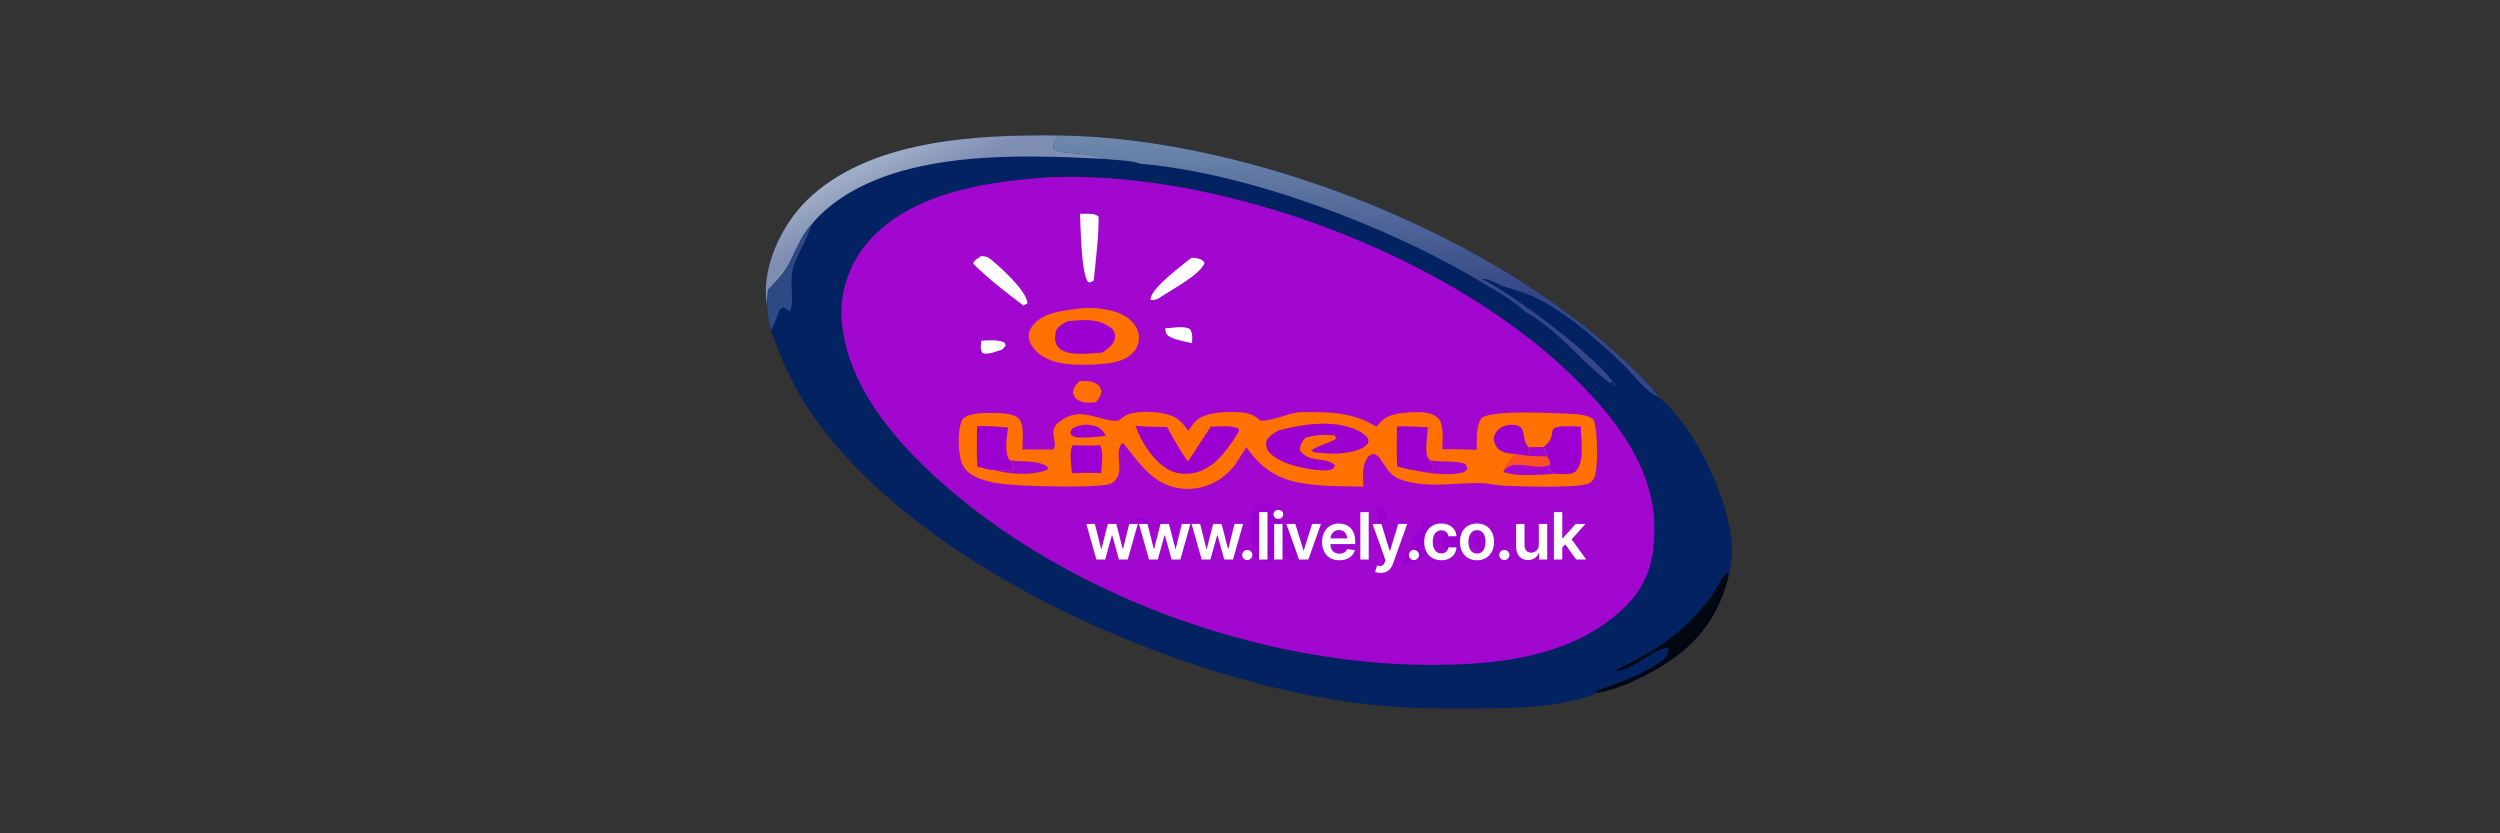 <svg width="300" height="100" viewBox="0 0 300 100" fill="none" xmlns="http://www.w3.org/2000/svg">
<rect x="0" y="0" width="300" height="100" fill="#333333" stroke="none"/>
<g clip-path="url(#clip0_1506_294)">
<path d="M92.044 36.585C91.919 36.04 91.894 35.411 91.897 34.853C91.92 31.036 94.094 26.716 96.78 24.076C104.252 16.733 117.142 16.163 126.934 16.248C150.277 16.495 180.581 28.524 196.868 45.159C197.617 45.924 198.428 46.73 199.007 47.632C203.293 51.091 207.174 59.252 207.749 64.694C207.9 66.117 207.868 67.593 207.471 68.975C206.304 73.813 203.805 77.235 199.532 79.85C197.231 81.259 194.269 82.696 191.604 83.167C191.463 83.238 191.317 83.304 191.169 83.358C186.944 84.913 182.122 84.966 177.681 85.004C173.266 85.042 168.831 85.04 164.437 84.556C152.709 83.264 140.4 79.293 129.728 74.348C117.703 68.777 103.788 59.775 96.579 48.416C94.815 45.636 93.64 42.734 92.508 39.652C92.269 38.622 92.109 37.641 92.044 36.585Z" fill="#032262"/>
<path d="M126.934 16.249C150.277 16.496 180.581 28.525 196.869 45.16C197.617 45.924 198.428 46.73 199.007 47.633C197.507 47.022 196.048 44.999 194.896 43.873C191.933 40.976 187.997 37.514 184.248 35.706C183.091 35.148 181.847 34.823 180.628 34.435C179.847 34.187 178.844 33.51 178.074 33.47C177.984 33.466 177.893 33.462 177.802 33.465C181.594 35.325 191.765 42.907 193.834 46.227L193.634 46.264L193.541 45.732L193.223 46.003C189.646 43.305 186.997 39.602 182.966 37.362C181.377 35.869 179.246 34.732 177.38 33.621C166.419 27.095 149.67 20.731 136.858 19.657C135.824 19.239 133.918 19.227 132.769 19.089C130.627 18.186 127.352 18.613 126.441 17.868C126.34 17.204 126.644 16.835 126.934 16.249Z" fill="url(#paint0_linear_1506_294)"/>
<path d="M92.044 36.585C91.919 36.04 91.894 35.411 91.897 34.853C91.92 31.036 94.094 26.716 96.78 24.076C104.252 16.733 117.142 16.163 126.934 16.248C126.644 16.834 126.34 17.203 126.441 17.868C127.352 18.612 130.627 18.185 132.769 19.088C122.4 18.522 107.235 17.915 98.948 25.308C98.384 25.811 97.816 26.385 97.353 26.984C95.931 28.498 95.422 30.458 94.363 32.201C93.797 33.134 92.892 33.993 92.155 34.801L92.044 36.585Z" fill="url(#paint1_linear_1506_294)"/>
<path d="M191.603 83.167L191.562 82.917C194.245 81.901 197.2 81.028 199.485 79.22C200.107 78.728 200.168 78.492 200.253 77.735C198.774 77.503 195.496 80.799 193.814 80.463C198.706 78.092 201.504 76.333 205.051 72.044C205.786 71.155 206.295 69.686 207.043 68.946C207.106 68.884 207.167 68.821 207.233 68.763L207.471 68.975C206.304 73.813 203.805 77.235 199.532 79.85C197.231 81.259 194.269 82.696 191.603 83.167Z" fill="#000710"/>
<path d="M97.352 26.984C96.847 28.924 95.545 30.539 95.101 32.441C94.749 33.945 95.335 36.081 94.809 37.387L93.997 36.878C93.565 37.101 93.48 37.306 93.337 37.775C93.105 38.537 92.78 38.967 92.507 39.653C92.269 38.623 92.108 37.642 92.043 36.586L92.154 34.802C92.891 33.994 93.796 33.135 94.363 32.202C95.421 30.459 95.931 28.499 97.352 26.984Z" fill="#2E4A86"/>
<path d="M125.726 21.282C126.117 21.266 126.509 21.253 126.901 21.243C147.235 20.735 173.471 30.623 188.19 44.643C193.297 49.507 198.344 55.598 198.518 62.973C198.603 66.603 197.966 69.734 195.387 72.43C189.813 78.257 181.461 79.585 173.782 79.763C153.066 80.312 129.681 72.216 113.942 58.732C107.988 53.631 101.615 46.61 100.998 38.395C100.749 35.084 101.943 31.595 104.11 29.094C109.29 23.115 118.286 21.802 125.726 21.282Z" fill="#A107CF"/>
<path d="M155.881 49.461C159.356 49.436 162.091 49.352 165.174 51.204C165.37 50.971 165.575 50.746 165.788 50.529C166.761 49.551 168.836 49.457 170.161 49.459C170.981 49.461 171.983 49.572 172.579 50.191C173.332 50.972 173.087 52.876 173.072 53.911C174.451 53.89 175.834 53.941 177.214 53.969C177.218 52.672 177.063 51.209 177.835 50.094C179.51 49.191 185.999 49.559 188.213 49.651C189.051 49.685 190.64 49.727 191.241 50.38C191.738 51.646 191.803 56.077 191.339 57.277C191.215 57.599 190.932 57.899 190.615 58.032C189.238 58.608 182.17 58.374 180.341 58.272C179.502 58.225 178.678 58.004 177.838 57.979C174.525 57.884 171.361 58.667 168.089 57.551C166.228 56.916 166.002 54.909 164.946 54.489C164.773 54.42 164.465 54.615 164.291 54.692C163.358 55.663 163.579 57.149 163.596 58.399C161.173 58.337 158.637 58.395 156.247 57.987C153.167 57.461 151.339 56.171 149.56 53.66C149.116 54.382 148.659 55.096 148.189 55.801C147.816 56.237 147.431 56.678 146.99 57.045C145.584 58.231 143.762 58.807 141.93 58.643C138.381 58.309 136.83 55.661 134.759 53.159C134.565 53.304 134.488 53.365 134.392 53.593C133.922 54.715 134.707 56.21 134.041 57.335C133.787 57.763 133.473 58.01 132.981 58.125C131.007 58.59 122.262 58.347 120.087 58.05C118.969 57.897 117.594 57.573 116.622 56.972C115.887 56.518 115.468 55.918 115.269 55.08C114.974 53.836 114.874 51.339 115.564 50.218C116.432 49.515 118.152 49.553 119.212 49.56C120.042 49.565 121.655 49.598 122.262 50.233C122.942 50.944 122.7 52.973 122.682 53.929C123.91 53.945 125.139 53.947 126.367 53.934C126.854 53.453 126.313 52.43 126.406 51.739C126.468 51.284 126.745 50.876 127.111 50.608C129.46 48.881 130.968 50.087 133.393 50.46C134.193 50.583 134.282 50.422 134.885 49.989C135.878 49.277 138.061 49.367 139.215 49.548C140.973 49.823 141.553 50.261 142.6 51.692C142.899 51.271 143.214 50.795 143.591 50.442C144.548 49.548 146.715 49.412 147.951 49.44C149.246 49.47 150.272 49.492 151.21 50.471C152.613 50.553 154.415 49.646 155.881 49.461Z" fill="#FE7000"/>
<path d="M153.402 51.655C156.39 50.865 160.535 50.22 163.358 51.888C163.684 52.081 163.937 52.338 164.168 52.635C164.199 52.908 164.275 53.06 164.096 53.282C163.475 54.053 161.841 54.3 160.901 54.394C159.83 54.5 158.699 54.365 157.628 54.285L157.387 54.044C158.31 53.381 159.45 53.219 160.384 52.623L160.133 52.24C158.858 52.125 157.874 52.19 156.64 52.529C156.223 53.078 156.044 53.275 155.968 53.974C156.952 55.646 159.026 54.719 160.211 55.828L159.975 56.251C159.581 56.463 159.16 56.45 158.726 56.439C156.898 56.396 153.651 55.737 152.358 54.326C151.943 53.873 151.934 53.539 151.953 52.968C152.257 52.305 152.806 52.018 153.402 51.655Z" fill="#9B00D0"/>
<path d="M136.274 51.107C137.527 51.214 138.8 51.212 140.058 51.249C140.837 52.68 141.619 54.069 142.552 55.408C143.456 53.997 144.37 52.593 145.295 51.196C146.304 51.182 147.625 51.017 148.567 51.387L148.677 51.699L148.38 52.251C147.163 54.072 145.922 55.934 143.724 56.632C142.577 56.996 141.315 56.942 140.24 56.374C138.522 55.468 136.836 52.933 136.274 51.107Z" fill="#9B00D0"/>
<path d="M185.229 53.653C187.549 51.848 184.307 50.931 189.7 51.194C189.719 52.79 190.201 55.413 189.051 56.604C188.403 57.031 187.518 56.889 186.776 56.86C186.419 56.776 186.209 56.68 185.94 56.429L185.981 55.776C185.931 55.273 185.95 55.166 185.594 54.777C185.547 54.398 185.362 54.011 185.229 53.653Z" fill="#9B00D0"/>
<path d="M117.244 51.157C118.457 51.08 119.745 51.226 120.962 51.28C120.844 52.416 120.455 54.269 121.163 55.229C121.385 55.656 121.617 55.88 121.498 56.357C120.803 56.623 120.012 56.353 119.282 56.412C118.672 56.417 117.889 56.13 117.285 55.992C117.173 54.388 117.234 52.763 117.244 51.157Z" fill="#9B00D0"/>
<path d="M167.636 51.176C168.85 51.107 170.126 51.23 171.344 51.27C171.27 52.01 171.19 52.757 171.16 53.499C171.137 54.094 171.14 54.776 171.564 55.239L172 56.068L171.834 56.385C171.11 56.464 170.409 56.354 169.696 56.412C169.068 56.397 168.298 56.126 167.676 55.989C167.561 54.399 167.633 52.77 167.636 51.176Z" fill="#9B00D0"/>
<path d="M183.449 53.685C184.038 53.658 184.642 53.602 185.229 53.654C185.362 54.012 185.547 54.399 185.594 54.778C185.95 55.166 185.931 55.274 185.981 55.777L185.941 56.429C186.21 56.681 186.419 56.777 186.776 56.861C184.921 56.917 182.139 57.285 180.403 56.621C180.634 55.312 181.346 55.531 181.66 54.468L183.378 54.709C183.487 54.367 183.463 54.038 183.449 53.685Z" fill="#FB4F26"/>
<path d="M180.403 56.622C181.303 54.831 184.368 56.616 185.981 55.777L185.941 56.43C186.21 56.681 186.419 56.777 186.776 56.861C184.921 56.917 182.139 57.285 180.403 56.622Z" fill="#A107CF"/>
<path d="M183.449 53.685C184.038 53.658 184.642 53.602 185.229 53.654C185.363 54.012 185.547 54.399 185.594 54.778L183.378 54.709C183.487 54.367 183.463 54.038 183.449 53.685Z" fill="#A107CF"/>
<path d="M128.748 53.421C129.815 53.437 130.92 53.511 131.982 53.43C132.489 54.127 132.184 55.926 132.135 56.776C130.967 56.699 129.787 56.759 128.617 56.79C128.58 56.089 128.325 54.244 128.621 53.648C128.66 53.57 128.7 53.494 128.748 53.421Z" fill="#9B00D0"/>
<path d="M181.66 54.467C181.114 54.408 180.489 54.361 180.022 54.046C179.533 53.715 179.347 53.267 179.248 52.708C179.298 52.282 179.397 51.972 179.696 51.653C180.126 51.191 180.752 50.981 181.373 50.973C183.468 50.946 182.368 52.616 183.449 53.684C183.463 54.038 183.487 54.365 183.378 54.708L181.66 54.467Z" fill="#9B00D0"/>
<path d="M121.163 55.228C122.607 55.485 124.783 55.123 125.88 56.171C125.868 56.101 125.807 56.053 125.761 56L125.695 56.369C123.856 57.097 121.151 56.933 119.282 56.411C120.012 56.352 120.803 56.623 121.499 56.356C121.618 55.879 121.385 55.656 121.163 55.228Z" fill="#A107CF"/>
<path d="M171.564 55.238C172.897 55.502 174.652 55.205 175.851 55.686L176.118 56.2C175.836 56.617 175.693 56.667 175.193 56.766C173.591 57.083 171.269 56.818 169.696 56.411C170.409 56.354 171.11 56.464 171.834 56.385L171.999 56.067L171.564 55.238Z" fill="#A107CF"/>
<path d="M129.151 52.481C128.722 52.318 128.63 52.333 128.414 51.904L128.652 51.443C129.456 50.978 130.34 50.848 131.244 51.083C132.062 51.295 132.296 51.607 132.7 52.292C131.502 52.438 130.362 52.558 129.151 52.481Z" fill="#9B00D0"/>
<path d="M129.137 37.074C129.255 37.052 129.373 37.034 129.492 37.02C131.333 36.806 134.041 37.092 135.511 38.293C136.13 38.799 136.595 39.51 136.668 40.318C136.73 41.008 136.521 41.66 136.072 42.187C134.928 43.53 133.098 43.6 131.476 43.736C129.255 43.799 126.732 43.923 124.84 42.559C124.19 42.09 123.585 41.387 123.465 40.57C123.385 40.028 123.568 39.525 123.898 39.1C125.112 37.539 127.326 37.316 129.137 37.074Z" fill="#FE7000"/>
<path d="M128.134 38.538C128.801 38.458 129.488 38.429 130.159 38.407C131.342 38.369 132.687 38.724 133.566 39.551C133.729 39.917 133.884 40.136 133.806 40.547C133.648 41.375 132.918 41.877 132.268 42.319C131.038 42.378 129.566 42.587 128.361 42.352C127.811 42.245 127.19 41.99 126.874 41.501C126.502 40.925 126.584 40.292 126.725 39.66C127.079 39.064 127.54 38.839 128.134 38.538Z" fill="#9B00D0"/>
<path d="M165.141 60.467C165.716 61.04 166.401 61.31 166.508 62.111C166.165 62.648 166.016 62.902 166.155 63.558C166.182 63.689 166.22 63.818 166.26 63.946L165.295 63.882C165.293 62.736 165.295 61.605 165.141 60.467Z" fill="#9B00D0"/>
<path d="M170.05 64.032L170.2 64.004C170.634 63.548 170.615 63.364 170.701 62.739L171.053 62.612C171.469 62.767 171.846 62.969 172.234 63.183C171.866 64.082 171.602 64.816 171.87 65.797L171.383 65.951L171.272 66.173C170.689 65.772 169.864 65.703 169.181 65.573C169.402 64.995 169.582 64.463 170.05 64.032Z" fill="#9B00D0"/>
<path d="M165.295 63.882L166.26 63.946C166.728 64.94 167.591 66.311 167.187 67.409C167.061 67.751 166.883 68.097 166.713 68.42C165.448 67.634 166.18 67.021 165.473 66.069C165.261 65.388 165.311 64.591 165.295 63.882Z" fill="#9B00D0"/>
<path d="M168.167 67.964C168.476 67.158 168.841 66.366 169.181 65.571C169.864 65.701 170.689 65.771 171.272 66.172C170.75 67.334 169.672 67.424 168.498 67.87C168.385 67.913 168.286 67.947 168.167 67.964Z" fill="#9B00D0"/>
<path d="M151.446 60.449C152.13 60.325 152.748 60.515 153.406 60.682C153.782 61.031 153.838 61.054 153.864 61.582L153.282 62.339C153.594 62.616 153.973 62.886 154.132 63.282L154.468 63.442L154.704 63.269C154.978 64.098 155.223 64.959 155.548 65.769C155.495 66.353 155.517 66.709 155.176 67.206C154.692 67.127 154.631 67.159 154.328 66.739C154.251 66.632 154.176 66.524 154.101 66.416C153.942 66.644 153.761 66.993 153.554 67.171C152.916 67.271 152.116 67.504 151.481 67.351C151.011 67.212 150.859 67.16 150.515 66.799C150.2 65.367 149.886 62.397 150.544 61.014C150.735 60.612 151.048 60.596 151.446 60.449Z" fill="#9B00D0"/>
<path d="M154.704 63.269C154.978 64.098 155.223 64.959 155.548 65.769C155.495 66.353 155.517 66.709 155.176 67.206C154.692 67.127 154.631 67.159 154.328 66.739C154.251 66.632 154.176 66.524 154.101 66.415C154.015 65.342 154.005 64.353 154.132 63.282L154.468 63.442L154.704 63.269Z" fill="#9B00D0"/>
<path d="M177.361 63.546C178.074 63.635 178.387 63.772 178.855 64.3C179.02 65.009 178.801 65.546 178.564 66.203C177.873 66.082 177.577 65.847 177.154 65.32C176.99 64.628 177.124 64.19 177.361 63.546Z" fill="#9B00D0"/>
<path d="M135.992 62.277C136.607 62.117 137.131 62.025 137.708 62.36C137.841 62.437 137.958 62.534 138.065 62.644C138.073 63.22 138.034 63.841 138.101 64.411L137.592 64.888C137.168 63.944 136.81 62.953 135.992 62.277Z" fill="#9B00D0"/>
<path d="M175.47 66.113C175.069 65.876 174.565 65.975 174.115 65.941C173.519 65.895 173.287 65.765 172.921 65.328C172.87 64.812 172.91 64.51 173.142 64.044C173.7 63.568 174.546 63.663 175.241 63.655L175.674 64.686L175.685 65.095C175.616 65.365 175.42 65.849 175.47 66.113Z" fill="#9B00D0"/>
<path d="M129.598 25.65C129.767 25.65 129.936 25.651 130.105 25.653C130.686 25.659 131.42 25.587 131.832 26.008C131.855 28.444 131.512 30.925 131.285 33.351L131.221 33.684L130.799 33.904L130.571 33.827C129.735 32.88 129.68 27.134 129.598 25.65Z" fill="#FEFEFE"/>
<path d="M117.712 30.73C118.13 30.744 118.492 30.789 118.828 31.062C120.081 32.082 123.157 34.853 123.304 36.371L122.828 36.677C120.783 35.142 118.596 33.451 116.789 31.646C116.869 31.23 117.372 30.984 117.712 30.73Z" fill="#FEFEFE"/>
<path d="M142.941 30.954C143.067 30.936 143.197 30.925 143.323 30.946C143.882 31.037 144.224 31.072 144.558 31.531C144.1 32.906 140.633 34.745 139.35 35.596C139.337 35.606 139.324 35.617 139.311 35.628C138.949 35.91 138.507 36.045 138.068 35.996C138.066 35.939 138.065 35.886 138.071 35.829C138.21 34.507 141.922 31.792 142.941 30.954Z" fill="#FEFEFE"/>
<path d="M144.394 66.998C144.588 65.971 145.286 64.931 145.82 64.053L146.608 64.226C146.079 64.705 145.81 65.106 145.776 65.834C145.753 66.308 145.762 66.785 145.773 67.26C145.116 67.433 145.01 67.301 144.394 66.998Z" fill="#9B00D0"/>
<path d="M129.51 45.748C130.073 45.724 130.789 45.669 131.315 45.915C131.832 46.157 131.987 46.381 132.183 46.886C132.127 47.506 131.899 47.809 131.492 48.267C130.898 48.311 130.201 48.392 129.643 48.148C129.105 47.914 128.949 47.677 128.75 47.163C128.785 46.533 129.104 46.204 129.51 45.748Z" fill="#FE7000"/>
<path d="M139.808 39.396C140.729 39.372 141.944 39.047 142.786 39.477C143.166 40.079 143.061 40.503 143.044 41.197C142.281 40.98 140.928 40.787 140.29 40.358C139.872 40.076 139.894 39.862 139.808 39.396Z" fill="#FEFEFE"/>
<path d="M117.764 40.885C118.572 40.831 119.685 40.75 120.437 41.063C120.6 41.13 120.62 41.303 120.685 41.461L120.291 41.929C119.645 42.127 118.531 42.642 117.893 42.358C117.594 41.815 117.708 41.478 117.764 40.885Z" fill="#FEFEFE"/>
<path d="M131.567 67.146L130.36 62.876H131.386L132.137 65.879H132.176L132.943 62.876H133.958L134.725 65.862H134.767L135.506 62.876H136.535L135.325 67.146H134.277L133.477 64.261H133.418L132.618 67.146H131.567Z" fill="white"/>
<path d="M137.884 67.146L136.677 62.876H137.703L138.454 65.879H138.493L139.26 62.876H140.275L141.042 65.862H141.084L141.823 62.876H142.852L141.642 67.146H140.594L139.794 64.261H139.735L138.935 67.146H137.884Z" fill="white"/>
<path d="M144.201 67.146L142.994 62.876H144.02L144.771 65.879H144.81L145.577 62.876H146.592L147.359 65.862H147.401L148.14 62.876H149.169L147.959 67.146H146.911L146.111 64.261H146.052L145.252 67.146H144.201Z" fill="white"/>
<path d="M149.675 67.208C149.507 67.208 149.362 67.148 149.242 67.03C149.121 66.911 149.062 66.766 149.064 66.596C149.062 66.429 149.121 66.287 149.242 66.168C149.362 66.049 149.507 65.99 149.675 65.99C149.839 65.99 149.98 66.049 150.101 66.168C150.223 66.287 150.285 66.429 150.287 66.596C150.285 66.709 150.256 66.812 150.198 66.905C150.142 66.997 150.068 67.071 149.976 67.127C149.885 67.181 149.785 67.208 149.675 67.208Z" fill="white"/>
<path d="M152.098 61.453V67.146H151.091V61.453H152.098Z" fill="white"/>
<path d="M152.898 67.146V62.876H153.904V67.146H152.898ZM153.404 62.27C153.244 62.27 153.107 62.218 152.992 62.112C152.877 62.004 152.82 61.876 152.82 61.725C152.82 61.573 152.877 61.445 152.992 61.339C153.107 61.231 153.244 61.178 153.404 61.178C153.565 61.178 153.702 61.231 153.815 61.339C153.93 61.445 153.987 61.573 153.987 61.725C153.987 61.876 153.93 62.004 153.815 62.112C153.702 62.218 153.565 62.27 153.404 62.27Z" fill="white"/>
<path d="M158.518 62.876L156.997 67.146H155.885L154.365 62.876H155.438L156.419 66.048H156.464L157.448 62.876H158.518Z" fill="white"/>
<path d="M160.725 67.23C160.297 67.23 159.927 67.141 159.616 66.963C159.306 66.783 159.068 66.529 158.901 66.201C158.734 65.871 158.651 65.483 158.651 65.036C158.651 64.597 158.734 64.212 158.901 63.88C159.07 63.546 159.305 63.287 159.607 63.102C159.909 62.914 160.264 62.821 160.672 62.821C160.935 62.821 161.184 62.863 161.417 62.949C161.652 63.032 161.86 63.162 162.04 63.338C162.221 63.514 162.364 63.738 162.468 64.011C162.572 64.281 162.624 64.604 162.624 64.978V65.287H159.124V64.608H161.659C161.657 64.415 161.615 64.244 161.534 64.094C161.452 63.942 161.338 63.822 161.192 63.735C161.047 63.648 160.879 63.605 160.686 63.605C160.48 63.605 160.299 63.655 160.144 63.755C159.988 63.853 159.867 63.983 159.78 64.144C159.694 64.303 159.651 64.478 159.649 64.669V65.262C159.649 65.51 159.694 65.723 159.785 65.901C159.876 66.077 160.003 66.212 160.166 66.307C160.329 66.4 160.52 66.446 160.739 66.446C160.885 66.446 161.018 66.425 161.136 66.385C161.255 66.342 161.358 66.28 161.445 66.198C161.532 66.117 161.598 66.016 161.642 65.895L162.582 66.001C162.523 66.249 162.41 66.466 162.243 66.652C162.078 66.835 161.866 66.978 161.609 67.08C161.351 67.18 161.057 67.23 160.725 67.23Z" fill="white"/>
<path d="M164.246 61.453V67.146H163.24V61.453H164.246Z" fill="white"/>
<path d="M165.672 68.748C165.535 68.748 165.408 68.737 165.291 68.714C165.176 68.694 165.084 68.67 165.016 68.642L165.249 67.858C165.396 67.901 165.527 67.921 165.641 67.919C165.756 67.917 165.857 67.881 165.944 67.811C166.033 67.742 166.108 67.627 166.17 67.466L166.256 67.235L164.707 62.876H165.775L166.759 66.101H166.803L167.79 62.876H168.861L167.151 67.663C167.071 67.89 166.966 68.083 166.834 68.245C166.702 68.408 166.541 68.532 166.35 68.617C166.161 68.704 165.935 68.748 165.672 68.748Z" fill="white"/>
<path d="M169.675 67.208C169.506 67.208 169.361 67.148 169.241 67.03C169.12 66.911 169.061 66.766 169.063 66.596C169.061 66.429 169.12 66.287 169.241 66.168C169.361 66.049 169.506 65.99 169.675 65.99C169.838 65.99 169.979 66.049 170.1 66.168C170.222 66.287 170.284 66.429 170.286 66.596C170.284 66.709 170.255 66.812 170.197 66.905C170.142 66.997 170.068 67.071 169.975 67.127C169.884 67.181 169.784 67.208 169.675 67.208Z" fill="white"/>
<path d="M172.953 67.23C172.527 67.23 172.161 67.136 171.855 66.949C171.551 66.762 171.316 66.503 171.152 66.173C170.988 65.842 170.907 65.46 170.907 65.028C170.907 64.594 170.99 64.212 171.157 63.88C171.324 63.546 171.559 63.287 171.863 63.102C172.169 62.914 172.53 62.821 172.947 62.821C173.294 62.821 173.601 62.885 173.868 63.013C174.136 63.139 174.35 63.317 174.51 63.549C174.669 63.779 174.76 64.048 174.782 64.355H173.82C173.781 64.15 173.689 63.978 173.542 63.841C173.398 63.702 173.204 63.633 172.961 63.633C172.756 63.633 172.575 63.688 172.419 63.799C172.264 63.909 172.142 64.066 172.055 64.272C171.97 64.478 171.927 64.724 171.927 65.011C171.927 65.302 171.97 65.553 172.055 65.762C172.14 65.97 172.26 66.13 172.414 66.243C172.569 66.354 172.752 66.41 172.961 66.41C173.11 66.41 173.242 66.382 173.359 66.326C173.477 66.269 173.577 66.186 173.656 66.079C173.736 65.971 173.791 65.841 173.82 65.687H174.782C174.758 65.989 174.669 66.257 174.515 66.49C174.362 66.722 174.152 66.904 173.887 67.035C173.622 67.165 173.311 67.23 172.953 67.23Z" fill="white"/>
<path d="M177.236 67.23C176.819 67.23 176.458 67.138 176.152 66.955C175.846 66.771 175.609 66.514 175.44 66.185C175.274 65.855 175.19 65.469 175.19 65.028C175.19 64.587 175.274 64.201 175.44 63.869C175.609 63.537 175.846 63.279 176.152 63.096C176.458 62.913 176.819 62.821 177.236 62.821C177.653 62.821 178.015 62.913 178.321 63.096C178.626 63.279 178.863 63.537 179.029 63.869C179.198 64.201 179.282 64.587 179.282 65.028C179.282 65.469 179.198 65.855 179.029 66.185C178.863 66.514 178.626 66.771 178.321 66.955C178.015 67.138 177.653 67.23 177.236 67.23ZM177.242 66.424C177.468 66.424 177.657 66.362 177.809 66.237C177.961 66.111 178.074 65.943 178.148 65.731C178.224 65.52 178.262 65.285 178.262 65.025C178.262 64.764 178.224 64.528 178.148 64.316C178.074 64.103 177.961 63.934 177.809 63.808C177.657 63.682 177.468 63.619 177.242 63.619C177.01 63.619 176.818 63.682 176.664 63.808C176.512 63.934 176.398 64.103 176.322 64.316C176.248 64.528 176.211 64.764 176.211 65.025C176.211 65.285 176.248 65.52 176.322 65.731C176.398 65.943 176.512 66.111 176.664 66.237C176.818 66.362 177.01 66.424 177.242 66.424Z" fill="white"/>
<path d="M180.522 67.208C180.353 67.208 180.208 67.148 180.088 67.03C179.968 66.911 179.908 66.766 179.91 66.596C179.908 66.429 179.968 66.287 180.088 66.168C180.208 66.049 180.353 65.99 180.522 65.99C180.685 65.99 180.827 66.049 180.947 66.168C181.069 66.287 181.131 66.429 181.133 66.596C181.131 66.709 181.102 66.812 181.044 66.905C180.989 66.997 180.915 67.071 180.822 67.127C180.731 67.181 180.631 67.208 180.522 67.208Z" fill="white"/>
<path d="M184.659 65.35V62.876H185.665V67.146H184.69V66.388H184.645C184.549 66.627 184.39 66.822 184.17 66.974C183.951 67.126 183.681 67.202 183.361 67.202C183.081 67.202 182.834 67.14 182.619 67.016C182.405 66.89 182.239 66.707 182.118 66.468C181.998 66.227 181.937 65.936 181.937 65.595V62.876H182.944V65.439C182.944 65.71 183.018 65.925 183.166 66.085C183.315 66.244 183.509 66.324 183.75 66.324C183.898 66.324 184.042 66.287 184.181 66.215C184.32 66.143 184.434 66.035 184.523 65.893C184.614 65.748 184.659 65.567 184.659 65.35Z" fill="white"/>
<path d="M187.383 65.806L187.38 64.592H187.541L189.076 62.876H190.252L188.364 64.978H188.156L187.383 65.806ZM186.466 67.146V61.453H187.472V67.146H186.466ZM189.145 67.146L187.755 65.203L188.434 64.494L190.349 67.146H189.145Z" fill="white"/>
</g>
<defs>
<linearGradient id="paint0_linear_1506_294" x1="157.128" y1="34.581" x2="157.456" y2="17.184" gradientUnits="userSpaceOnUse">
<stop stop-color="#354786"/>
<stop offset="1" stop-color="#6E88AB"/>
</linearGradient>
<linearGradient id="paint1_linear_1506_294" x1="108.628" y1="23.755" x2="106.051" y2="18.729" gradientUnits="userSpaceOnUse">
<stop stop-color="#7E8DB2"/>
<stop offset="1" stop-color="#9FADC6"/>
</linearGradient>
<clipPath id="clip0_1506_294">
<rect width="117.849" height="70.88" fill="white" transform="translate(91 15)"/>
</clipPath>
</defs>
</svg>
